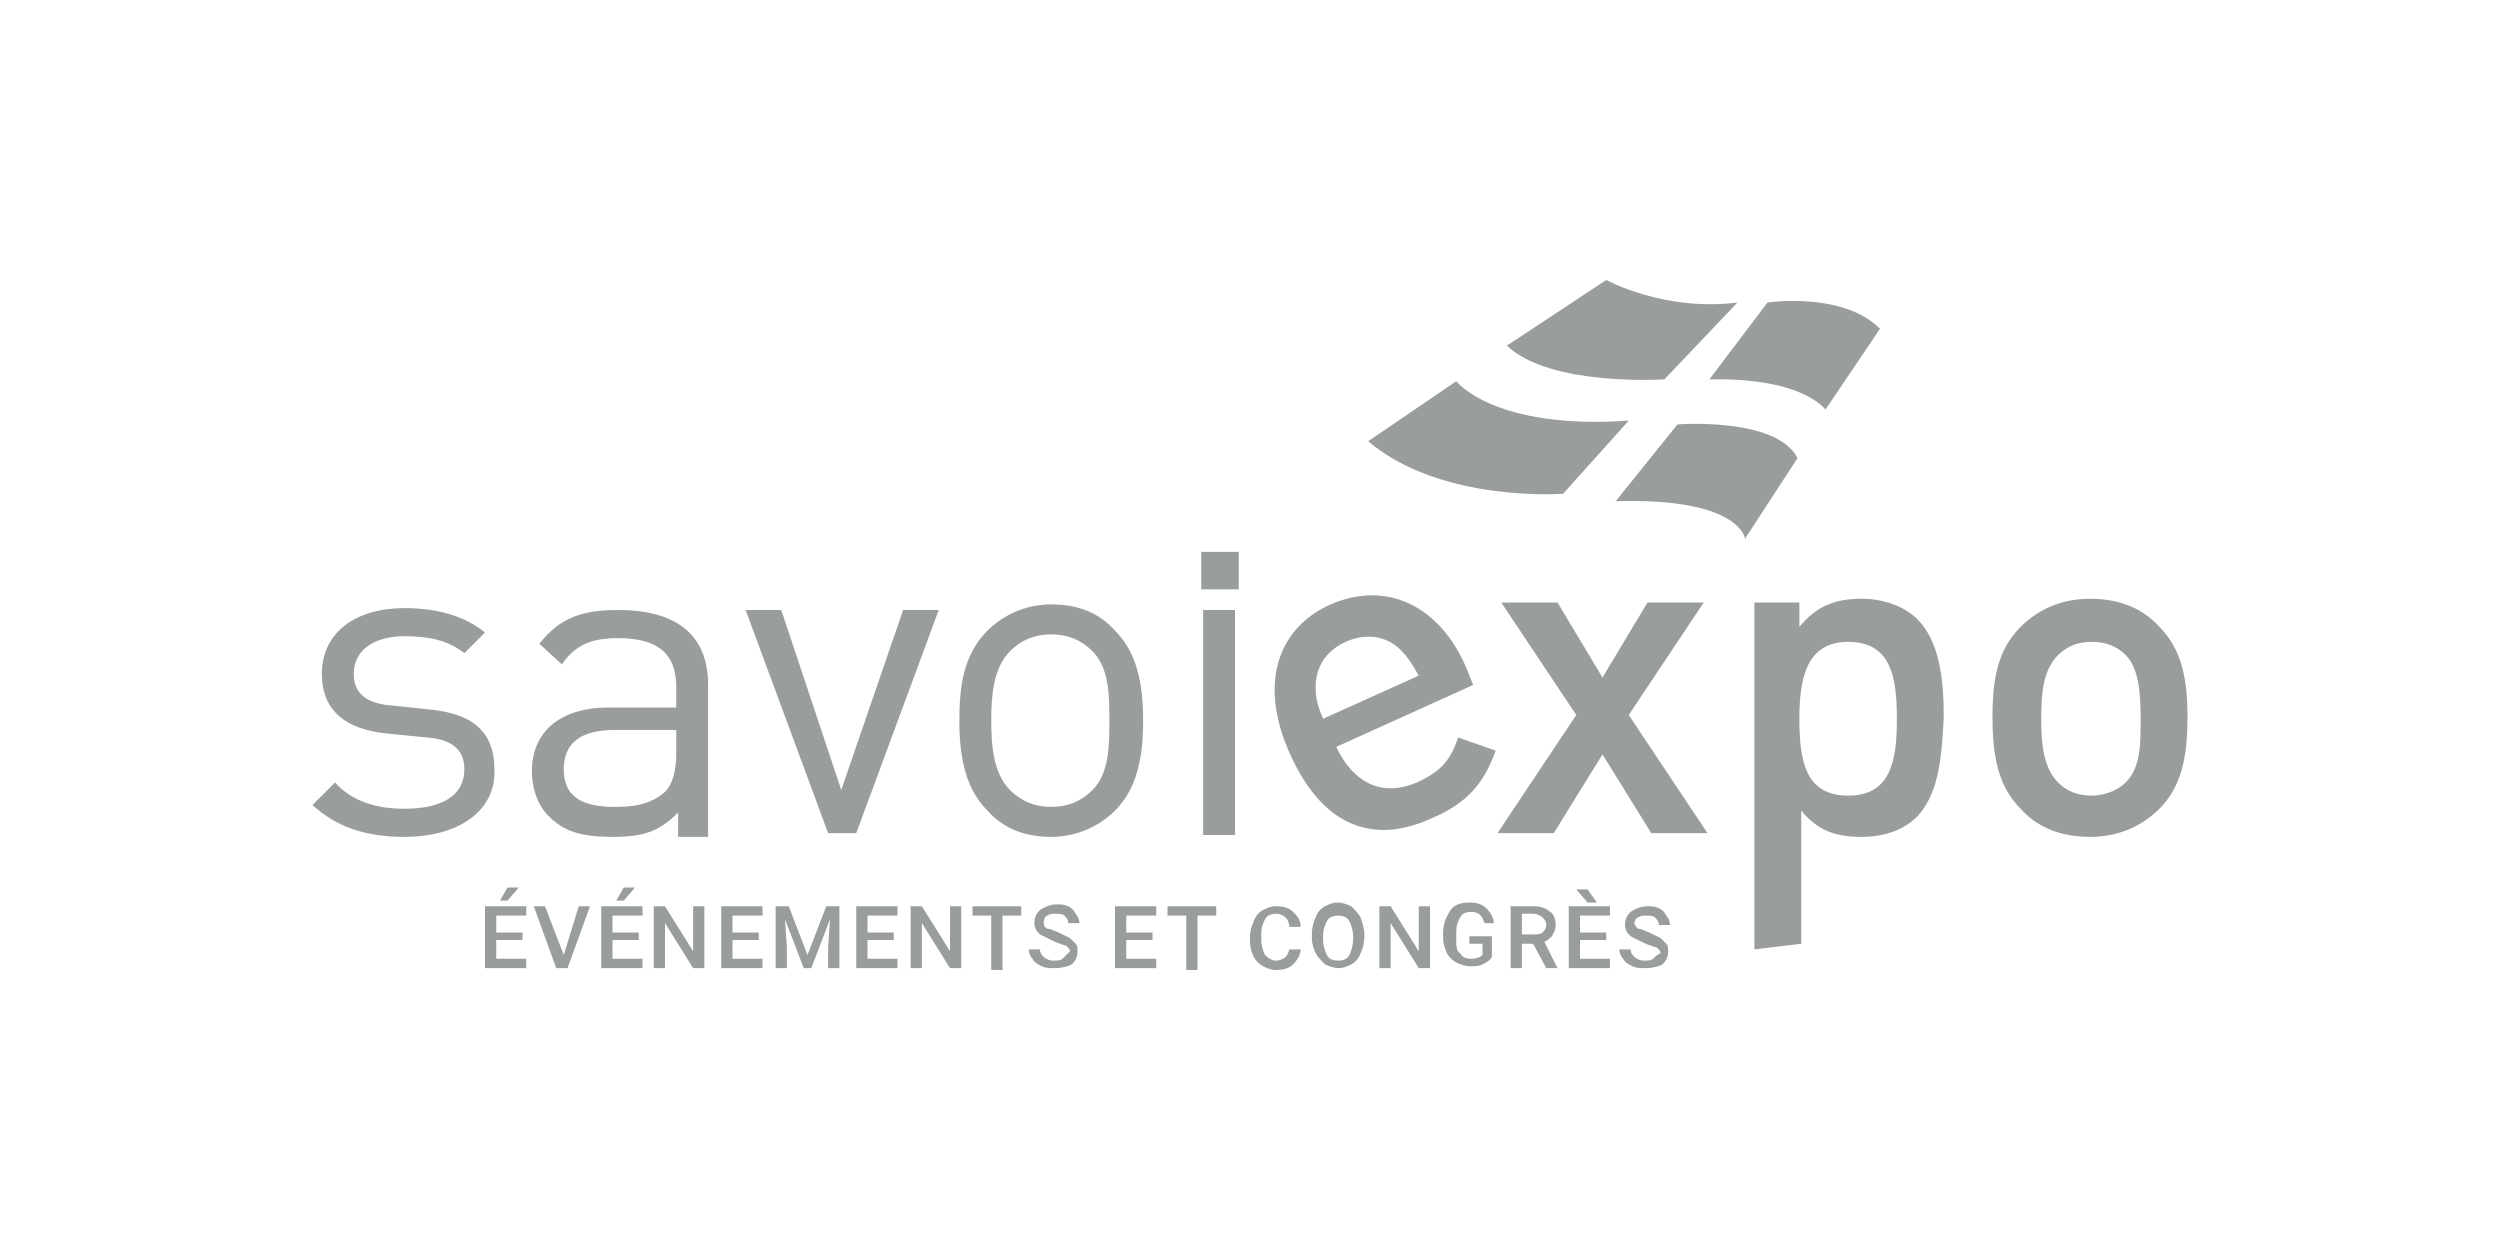 <?xml version="1.0" encoding="UTF-8"?>
<svg xmlns="http://www.w3.org/2000/svg" id="Calque_1" data-name="Calque 1" viewBox="0 0 200 100">
  <defs>
    <style>
      .cls-1 {
        fill: #999d9e;
      }
    </style>
  </defs>
  <g>
    <path class="cls-1" d="m109.45,35.3l7.05-4.8s3,3.9,13.8,3.15l-5.25,5.85s-9.75.75-15.6-4.2"></path>
    <path class="cls-1" d="m120.55,27.65l7.95-5.25s4.65,2.55,10.5,1.8l-5.85,6.15s-9.15.6-12.6-2.7"></path>
    <path class="cls-1" d="m129.25,40.1l4.95-6.15s7.95-.6,9.6,2.7l-4.2,6.45c0-.15-.6-3.3-10.35-3"></path>
    <path class="cls-1" d="m136.75,30.35l4.65-6.15s6-.9,9,2.1l-4.35,6.45c0,.15-1.5-2.55-9.3-2.4"></path>
    <path class="cls-1" d="m41.8,74.6h-2.1v-1.35h2.4v-.75h-3.3v4.95h3.3v-.75h-2.4v-1.5h2.1v-.6Zm-1.8-2.55h.6l.9-1.05h-.9l-.6,1.05Zm3.6.45h-.9l1.8,4.95h.9l1.8-4.95h-.9l-1.2,3.9-1.5-3.9Zm7.35,2.1h-1.95v-1.35h2.4v-.75h-3.3v4.95h3.3v-.75h-2.4v-1.5h2.1v-.6h-.15Zm-1.65-2.55h.6l.9-1.05h-.9l-.6,1.05Zm7.05.45h-.9v3.6l-2.25-3.6h-.9v4.95h.9v-3.6l2.25,3.6h.9v-4.95Zm4.35,2.1h-2.1v-1.35h2.4v-.75h-3.3v4.95h3.3v-.75h-2.4v-1.5h2.1v-.6Zm1.35-2.1v4.95h.9v-1.65l-.15-2.25,1.5,3.9h.6l1.5-3.9-.15,2.25v1.65h.9v-4.95h-1.05l-1.5,3.9-1.5-3.9h-1.05Zm9.45,2.1h-2.1v-1.35h2.4v-.75h-3.3v4.95h3.3v-.75h-2.4v-1.5h2.1v-.6Zm5.4-2.1h-.9v3.6l-2.25-3.6h-.9v4.95h.9v-3.6l2.25,3.6h.9v-4.95Zm4.8,0h-3.9v.75h1.5v4.35h.9v-4.35h1.5v-.75Zm3.3,4.2c-.15.15-.45.15-.75.15s-.6-.15-.75-.3c-.15-.15-.3-.3-.3-.6h-.9c0,.3.15.6.3.75.15.3.45.45.75.6.3.15.6.15,1.05.15.6,0,1.05-.15,1.35-.3.3-.3.45-.6.45-1.05,0-.3,0-.45-.15-.6l-.45-.45c-.3-.15-.6-.3-.9-.45-.45-.15-.6-.3-.9-.3-.3-.15-.3-.3-.3-.6,0-.15.15-.45.3-.45.15-.15.45-.15.6-.15.3,0,.6,0,.75.15s.3.3.3.6h.9c0-.3-.15-.6-.3-.75-.15-.3-.3-.45-.6-.6-.3-.15-.6-.15-.9-.15-.45,0-.9.15-1.35.45-.3.3-.45.6-.45,1.05s.3.9.75,1.05c.3.15.6.3.9.45.45.15.75.3.9.3.15.15.3.3.3.45l-.6.6m7.2-2.1h-2.1v-1.35h2.4v-.75h-3.3v4.95h3.3v-.75h-2.4v-1.5h2.1v-.6Zm5.1-2.1h-3.9v.75h1.5v4.35h.9v-4.35h1.5v-.75Zm5.85,3.3c0,.3-.15.6-.3.75-.15.15-.45.3-.75.3s-.6-.15-.9-.45c-.15-.3-.3-.75-.3-1.2v-.45c0-.6.15-.9.3-1.2.15-.3.45-.45.9-.45.3,0,.6.15.75.3.15.15.3.45.3.75h.9c0-.6-.3-.9-.6-1.2s-.75-.45-1.35-.45c-.45,0-.75.15-1.05.3-.3.15-.6.45-.75.9-.15.3-.3.75-.3,1.2v.45c0,.45.15.9.3,1.2.15.3.45.6.75.75s.6.3,1.05.3c.6,0,1.05-.15,1.35-.45s.6-.75.6-1.2h-.9v-.15Zm6-1.05c0-.45-.15-.9-.3-1.35-.15-.3-.45-.6-.75-.9-.3-.15-.75-.3-1.05-.3-.45,0-.75.15-1.05.3-.3.15-.6.45-.75.9-.15.3-.3.75-.3,1.35v.3c0,.45.15.9.3,1.2.15.3.45.6.75.9.3.15.75.3,1.05.3.45,0,.75-.15,1.05-.3.3-.15.6-.45.75-.9.15-.3.3-.75.3-1.35v-.15Zm-.9.3c0,.6-.15,1.05-.3,1.35-.15.3-.45.45-.9.45s-.75-.15-.9-.45-.3-.75-.3-1.2v-.3c0-.6.15-.9.3-1.2.15-.3.45-.45.9-.45s.75.15.9.45.3.75.3,1.2v.15Zm6.15-2.55h-.9v3.6l-2.25-3.6h-.9v4.95h.9v-3.6l2.25,3.6h.9v-4.95Zm5.1,2.4h-1.95v.6h1.05v.9c-.15.15-.45.3-.9.3s-.75-.15-.9-.45c-.3-.15-.3-.6-.3-1.2v-.45c0-.6.15-.9.3-1.2.15-.3.45-.45.9-.45.6,0,.9.3,1.05.9h.75c0-.45-.3-.9-.6-1.2s-.75-.45-1.35-.45-1.2.15-1.5.6c-.3.45-.6,1.05-.6,1.8v.45c0,.45.15.9.3,1.2.15.3.45.6.75.75s.75.3,1.05.3c.45,0,.75,0,1.05-.15s.6-.3.75-.6v-1.65h.15Zm4.2,2.55h.9l-1.05-2.1c.3-.15.45-.3.6-.45.15-.3.3-.45.3-.9s-.15-.9-.45-1.05c-.3-.3-.75-.45-1.35-.45h-1.8v4.95h.9v-1.95h.9l1.05,1.95Zm-1.95-4.35h.9c.3,0,.6.15.75.3.15.15.3.3.3.6s-.15.45-.3.6c-.15.15-.45.15-.75.15h-.9v-1.65Zm6.75,1.5h-2.1v-1.35h2.4v-.75h-3.3v4.95h3.3v-.75h-2.4v-1.5h2.1v-.6Zm-1.5-3.45h-.9l.9,1.05h.75l-.75-1.05Zm5.25,5.55c-.15.15-.45.15-.75.15s-.6-.15-.75-.3c-.15-.15-.3-.3-.3-.6h-.9c0,.3.15.6.3.75.15.3.45.45.75.6.3.15.6.15,1.05.15.6,0,1.05-.15,1.35-.3.3-.3.45-.6.45-1.05,0-.3,0-.45-.15-.6-.15-.15-.3-.3-.45-.45l-.9-.45c-.45-.15-.6-.3-.9-.3-.15-.15-.3-.3-.3-.45s.15-.45.3-.45c.15-.15.45-.15.6-.15.3,0,.6,0,.75.15s.3.3.3.6h.9c0-.3-.15-.6-.3-.75-.15-.3-.3-.45-.6-.6s-.6-.15-.9-.15c-.45,0-.9.15-1.35.45-.3.3-.45.6-.45,1.05s.3.9.75,1.05l.9.45c.45.15.75.3.9.3.15.15.3.3.3.45-.3.15-.45.3-.6.45"></path>
    <path class="cls-1" d="m32.35,66.95c-3,0-5.4-.75-7.35-2.55l1.8-1.8c1.35,1.5,3.3,2.1,5.55,2.1,3,0,4.8-1.05,4.8-3.15,0-1.5-.9-2.4-3-2.55l-3-.3c-3.45-.3-5.4-1.8-5.4-4.8,0-3.3,2.7-5.25,6.6-5.25,2.55,0,4.8.6,6.45,1.95l-1.65,1.65c-1.35-1.05-2.85-1.35-4.8-1.35-2.55,0-4.05,1.2-4.05,3,0,1.5.9,2.4,3.15,2.55l2.85.3c3.15.3,5.25,1.5,5.25,4.8.15,3.3-2.85,5.4-7.2,5.4"></path>
    <path class="cls-1" d="m54.25,66.65v-1.65c-1.5,1.5-2.7,1.95-5.25,1.95s-3.9-.45-5.1-1.65c-.9-.9-1.35-2.25-1.35-3.6,0-3.15,2.25-5.1,6.15-5.1h5.4v-1.65c0-2.55-1.35-3.9-4.65-3.9-2.25,0-3.45.6-4.5,2.1l-1.8-1.65c1.65-2.1,3.45-2.7,6.3-2.7,4.8,0,7.2,2.1,7.2,6v12.15h-2.4v-.3Zm0-8.25h-5.1c-2.7,0-4.05,1.05-4.05,3.15s1.35,3,4.05,3c1.5,0,2.85-.15,4.05-1.2.6-.6.9-1.65.9-3.15v-1.8h.15Z"></path>
  </g>
  <polygon class="cls-1" points="68.5 66.65 66.25 66.65 59.65 48.8 62.5 48.8 67.3 63.2 72.25 48.8 75.1 48.8 68.5 66.65"></polygon>
  <path class="cls-1" d="m89.2,64.85c-1.2,1.2-3,2.1-5.1,2.1-2.25,0-3.9-.75-5.1-2.1-1.8-1.8-2.25-4.35-2.25-7.2,0-2.7.3-5.25,2.25-7.2,1.2-1.2,3-2.1,5.1-2.1,2.25,0,3.9.75,5.1,2.1,1.8,1.8,2.25,4.35,2.25,7.2s-.45,5.4-2.25,7.2m-1.8-12.75c-.9-.9-1.95-1.35-3.3-1.35s-2.4.45-3.3,1.35c-1.35,1.35-1.5,3.6-1.5,5.55s.15,4.2,1.5,5.55c.9.9,1.95,1.35,3.3,1.35s2.4-.45,3.3-1.35c1.35-1.35,1.35-3.6,1.35-5.55s0-4.2-1.35-5.55"></path>
  <path class="cls-1" d="m96.1,44.15h3v3h-3v-3Zm.15,4.65h2.55v18h-2.55v-18Z"></path>
  <polygon class="cls-1" points="132.1 66.65 128.2 60.35 124.3 66.65 119.8 66.65 126.1 57.2 120.1 48.2 124.6 48.2 128.2 54.2 131.8 48.2 136.3 48.2 130.3 57.2 136.6 66.65 132.1 66.65"></polygon>
  <g>
    <path class="cls-1" d="m153.4,65.3c-1.05,1.05-2.55,1.65-4.5,1.65s-3.45-.45-4.8-2.1v10.65l-3.75.45v-27.75h3.6v1.95c1.35-1.65,2.85-2.25,4.95-2.25,1.8,0,3.45.6,4.5,1.65,1.8,1.8,2.1,4.95,2.1,7.8-.15,2.85-.3,6-2.1,7.95m-5.55-13.95c-3.3,0-3.9,2.85-3.9,6.15s.45,6.15,3.9,6.15,3.9-2.85,3.9-6.15-.45-6.15-3.9-6.15"></path>
    <path class="cls-1" d="m172.75,64.7c-1.2,1.2-3,2.25-5.55,2.25s-4.35-.9-5.55-2.25c-1.8-1.8-2.25-4.2-2.25-7.35s.45-5.4,2.25-7.2c1.2-1.2,3-2.25,5.55-2.25s4.35.9,5.55,2.25c1.8,1.8,2.25,4.2,2.25,7.2,0,3.15-.45,5.55-2.25,7.35m-2.7-12.3c-.75-.75-1.65-1.05-2.7-1.05s-1.95.3-2.7,1.05c-1.2,1.2-1.35,3-1.35,5.1,0,1.95.15,3.9,1.35,5.1.75.75,1.65,1.05,2.7,1.05s2.1-.45,2.7-1.05c1.2-1.2,1.2-3,1.2-5.1s-.15-4.05-1.2-5.1"></path>
    <path class="cls-1" d="m106.9,59.75c1.35,2.85,3.6,4.05,6.45,2.85,1.95-.9,2.7-1.8,3.3-3.6l3,1.05c-.9,2.55-2.25,4.2-5.1,5.4-4.2,1.95-8.55,1.2-11.4-5.25-2.4-5.4-1.05-9.9,3.3-11.85,4.5-1.95,8.7.15,10.8,4.95l.6,1.5-10.95,4.95Zm5.1-7.8c-1.05-1.05-2.7-1.35-4.35-.6-1.65.75-2.4,2.1-2.4,3.6,0,.9.15,1.5.6,2.55l7.65-3.45c-.6-1.05-.9-1.5-1.5-2.1"></path>
  </g>
</svg>
